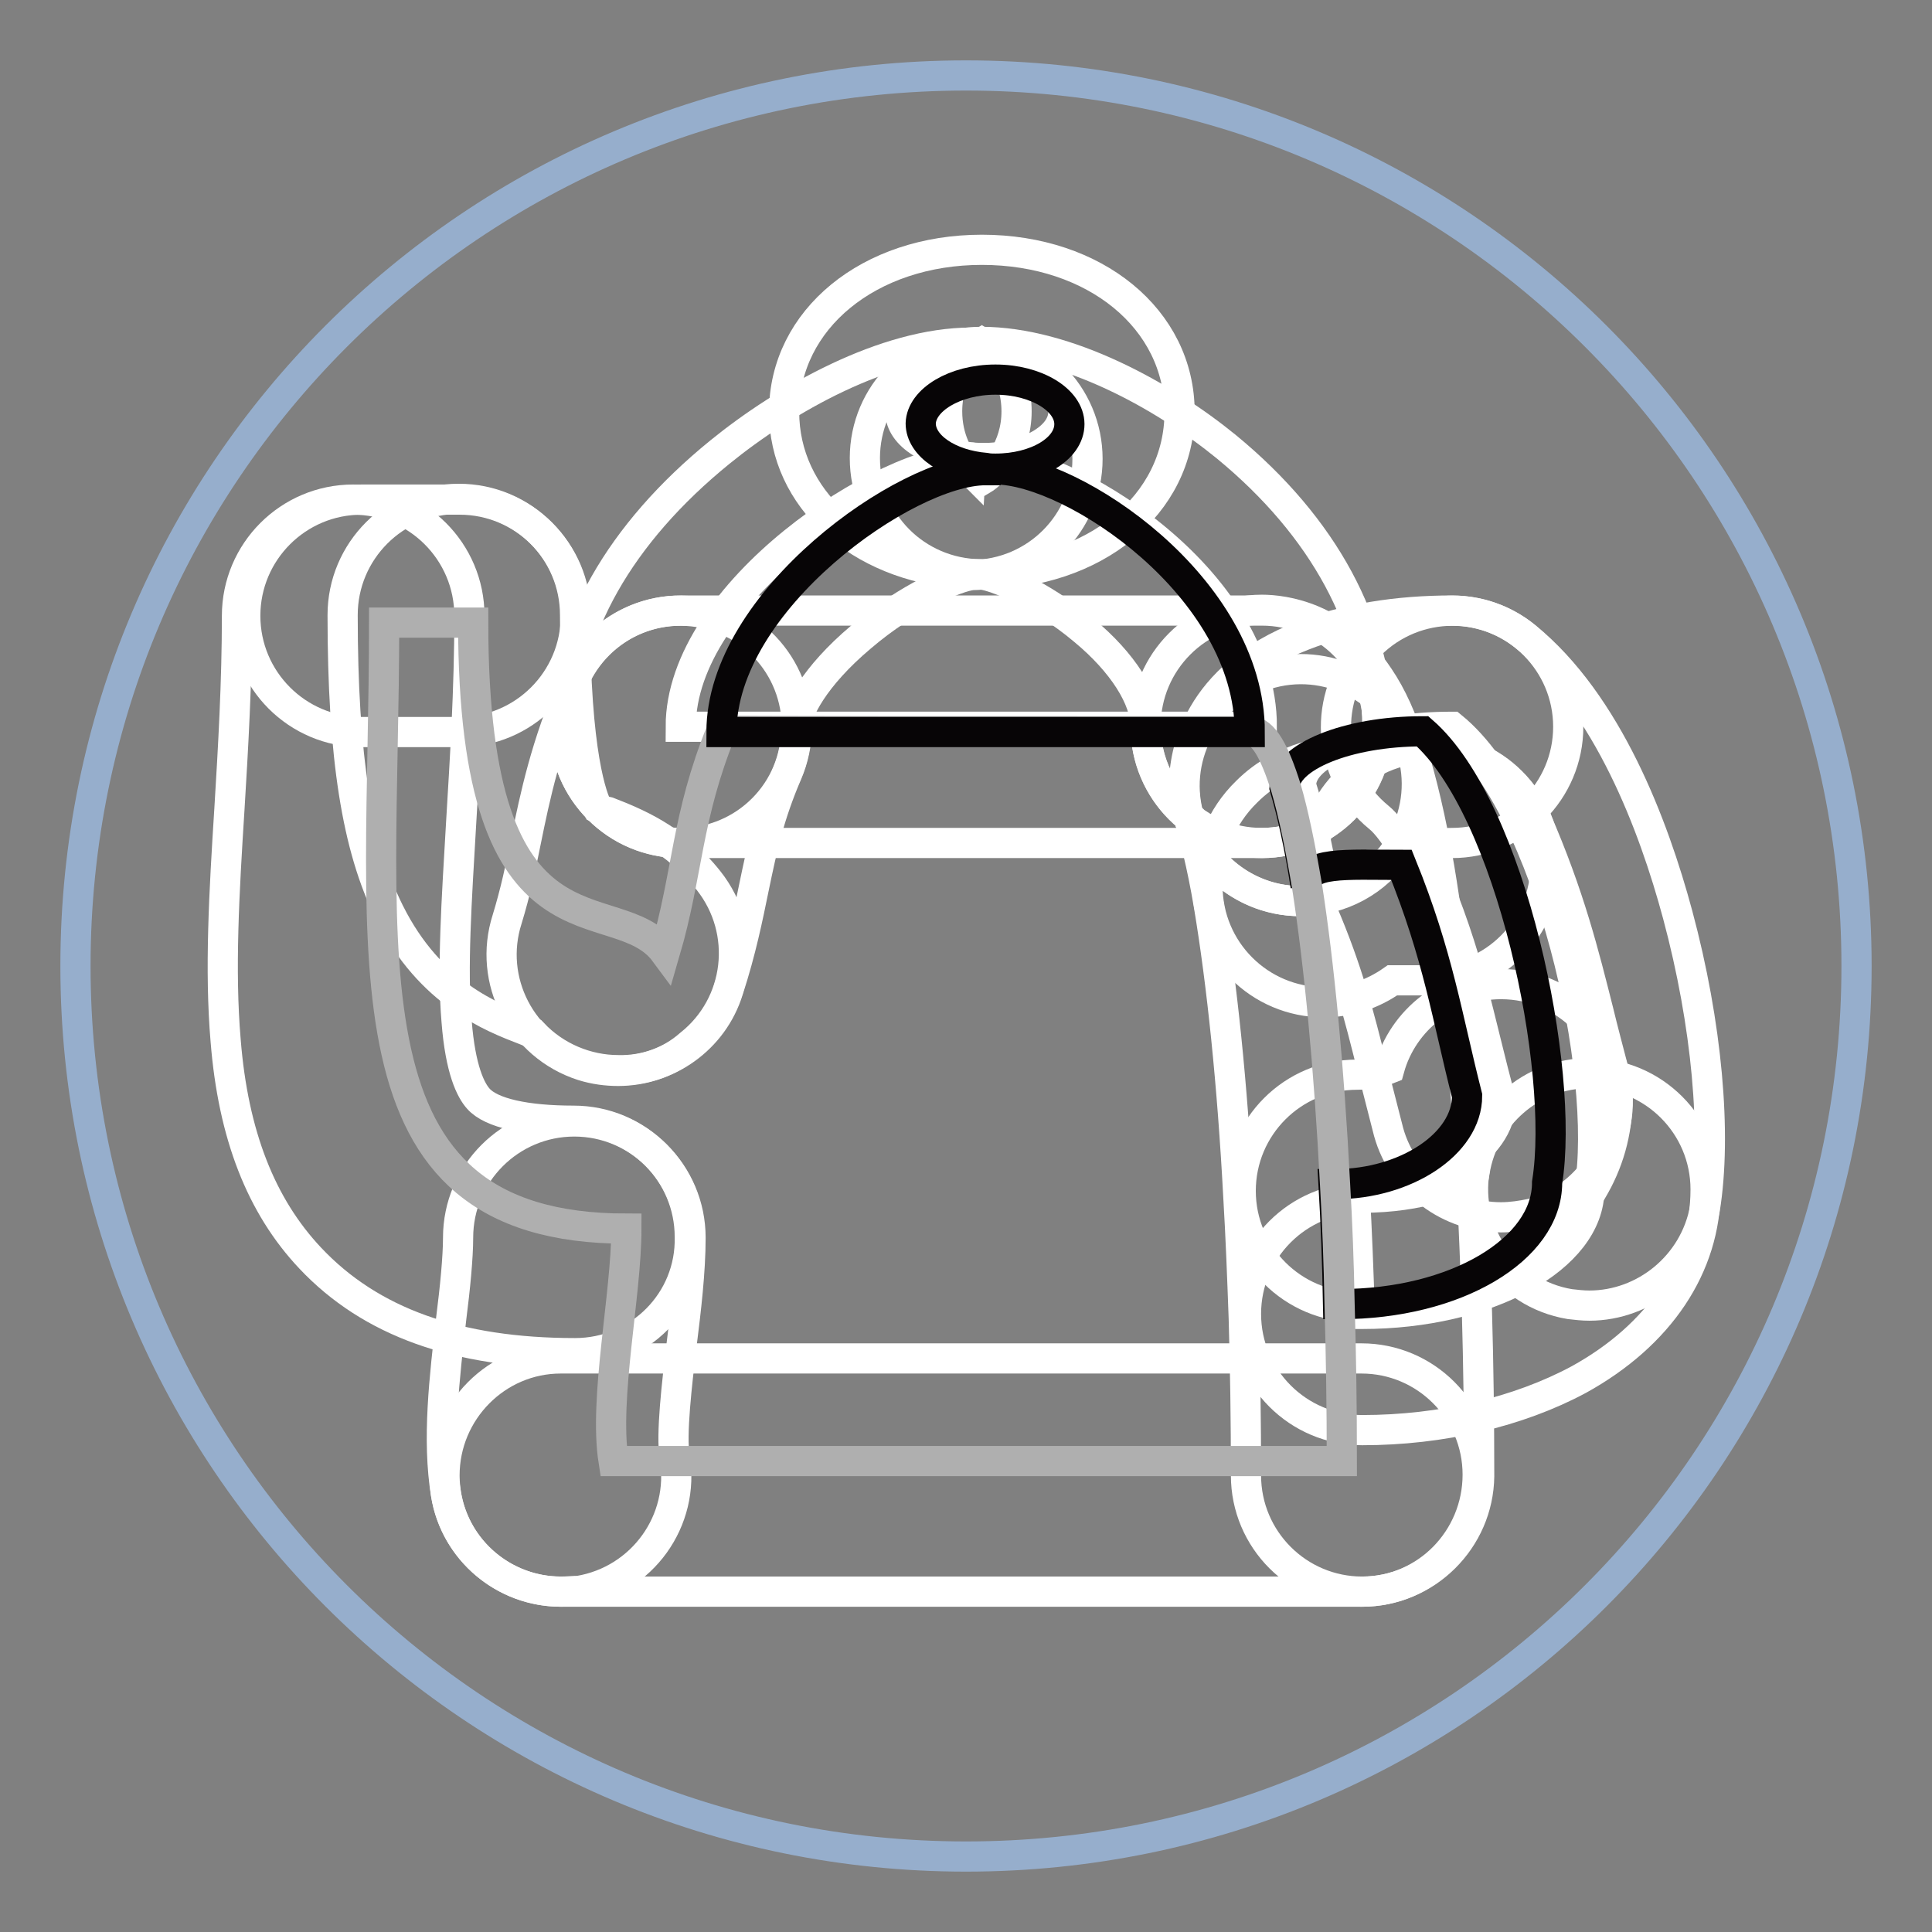 <?xml version="1.0" encoding="utf-8"?>
<!-- Svg Vector Icons : http://www.onlinewebfonts.com/icon -->
<!DOCTYPE svg PUBLIC "-//W3C//DTD SVG 1.1//EN" "http://www.w3.org/Graphics/SVG/1.1/DTD/svg11.dtd">
<svg version="1.1" xmlns="http://www.w3.org/2000/svg" xmlns:xlink="http://www.w3.org/1999/xlink" x="0px" y="0px" viewBox="0 0 256 256" enable-background="new 0 0 256 256" xml:space="preserve">
<rect x="0" y="0" width="256" height="256" fill="#808080" stroke="none"/>
<g> <path stroke-width="4" fill-opacity="0" stroke="#96aecc"  d="M246,128c0,65.2-52.8,118-118,118c-65.2,0-118-52.8-118-118C10,62.8,62.8,10,128,10 C193.2,10,246,62.8,246,128z"/> <path stroke-width="4" fill-opacity="0" stroke="#ffffff"  d="M192.4,96.3c13,10.6,20.8,46,18.2,61.3c0,9.1-13.5,16.5-30.1,16.5l-0.3,0c-0.2-5.6-0.4-11-0.7-16.3l0.3,0 c10.2,0,19.1-5.5,19.1-11.9c-3-10.9-4.1-18.9-9.5-31.3c-8.2,0-13.9-0.5-13.9,2.9c-0.9-5.4-2-9.9-3.1-13.4v0 C172.3,99.7,181.3,96.3,192.4,96.3L192.4,96.3z M130.1,48.5c6,0,10.8,2.7,10.8,6.1c0,3.4-4.8,6.1-10.8,6.1c-0.5,0-0.9,0-1.4-0.1 c-5.3-0.4-9.4-2.9-9.4-6C119.3,51.2,124.1,48.5,130.1,48.5L130.1,48.5z"/> <path stroke-width="4" fill-opacity="0" stroke="#ffffff"  d="M130.1,60.7c11.2,0,37.1,15.9,37.1,35.6h-77c0-17.8,27-35.5,38.5-35.5l0-0.1 C129.1,60.6,129.6,60.7,130.1,60.7L130.1,60.7z"/> <path stroke-width="4" fill-opacity="0" stroke="#ffffff"  d="M90.2,111.7c-8.5,0-15.4-6.9-15.4-15.4c0-12.7,7.3-25.6,20.6-36.4c8.6-7,21.9-14.5,33.3-14.5 c8.5,0,15.4,6.9,15.4,15.4c0,8.5-6.8,15.3-15.3,15.4c-2,0.2-8.5,2.9-14.7,8.2c-6.3,5.3-8.6,10-8.6,11.9 C105.6,104.8,98.7,111.7,90.2,111.7z"/> <path stroke-width="4" fill-opacity="0" stroke="#ffffff"  d="M167.2,111.7h-77c-8.5,0-15.4-6.9-15.4-15.4s6.9-15.4,15.4-15.4h77c8.5,0,15.4,6.9,15.4,15.4 S175.7,111.7,167.2,111.7z"/> <path stroke-width="4" fill-opacity="0" stroke="#ffffff"  d="M167.2,111.7c-8.5,0-15.4-6.9-15.4-15.4c0-3.7-3-8.5-8.2-12.8c-5.7-4.8-11.7-7.2-13.7-7.4 c-8.5-0.1-15.3-6.9-15.3-15.4c0-8.5,6.9-15.4,15.4-15.4c11.4,0,24.3,7.2,32.5,13.9c12.9,10.6,20,23.7,20,37.1 C182.6,104.8,175.7,111.7,167.2,111.7L167.2,111.7z M81.9,141.9c-1.5,0-3.1-0.2-4.7-0.7c-8.1-2.6-12.6-11.3-10-19.4 c1.1-3.6,1.8-6.9,2.5-10.4c1.2-5.9,2.6-12.6,6.3-21.2c3.4-7.8,12.4-11.4,20.3-8c7.8,3.4,11.4,12.4,8,20.3 c-2.4,5.6-3.3,9.8-4.4,15.1c-0.8,3.9-1.7,8.4-3.4,13.6C94.5,137.7,88.4,141.9,81.9,141.9L81.9,141.9z"/> <path stroke-width="4" fill-opacity="0" stroke="#ffffff"  d="M81.9,141.8c-4.1,0-8.3-1.7-11.3-4.9c-0.3-0.1-0.7-0.3-1-0.4c-4.4-1.7-12.6-4.8-18-15.6 c-4.3-8.6-6.2-20.7-6.2-39.4c0-8.5,6.9-15.4,15.4-15.4s15.4,6.9,15.4,15.4c0,18.5,2.3,24.3,3,25.6c0.4,0.2,0.9,0.4,1.4,0.5 c3.3,1.3,8.8,3.4,13.3,9.1c5.3,6.7,4.2,16.4-2.5,21.7C88.8,140.7,85.4,141.9,81.9,141.8z"/> <path stroke-width="4" fill-opacity="0" stroke="#ffffff"  d="M60.9,97h-13c-8.5,0-15.4-6.9-15.4-15.4c0-8.5,6.9-15.4,15.4-15.4h13c8.5,0,15.4,6.9,15.4,15.4 C76.3,90.1,69.4,97,60.9,97z"/> <path stroke-width="4" fill-opacity="0" stroke="#ffffff"  d="M76.2,179.3c-15.6,0-27.1-4.1-35.1-12.6c-6.5-6.9-10.2-16.3-11.2-28.8c-0.8-9.3-0.2-19.7,0.5-30.7 c0.5-8.2,1-16.8,1-25.6c0-8.5,6.9-15.4,15.4-15.4c8.5,0,15.4,6.9,15.4,15.4c0,9.8-0.6,19.2-1.1,27.5c-0.6,10.3-1.2,19.2-0.6,26.2 c0.5,6.5,1.9,9.2,2.9,10.3c1.7,1.9,6.3,2.9,12.6,2.9c8.5,0,15.4,6.9,15.4,15.4C91.6,172.4,84.7,179.3,76.2,179.3z"/> <path stroke-width="4" fill-opacity="0" stroke="#ffffff"  d="M74.3,210.9c-7.4,0-14-5.4-15.2-12.9c-1.2-7.3-0.2-15.5,0.7-23.4c0.5-3.9,0.9-8,0.9-10.6 c0-8.5,6.9-15.4,15.4-15.4c8.5,0,15.4,6.9,15.4,15.4c0,4.5-0.6,9.5-1.2,14.3c-0.6,5-1.4,11.8-0.9,14.8c1.4,8.4-4.3,16.3-12.7,17.7 C76,210.8,75.2,210.9,74.3,210.9z"/> <path stroke-width="4" fill-opacity="0" stroke="#ffffff"  d="M180.5,210.9H74.3c-8.5,0-15.4-6.9-15.4-15.4S65.8,180,74.3,180h106.1c8.5,0,15.4,6.9,15.4,15.4 S189,210.9,180.5,210.9z M172.3,119.4c-6.5,0-12.6-4.2-14.7-10.8c0-0.1-0.1-0.3-0.1-0.4c-3.5-2.8-5.7-7.2-5.7-12 c0-8.5,6.9-15.4,15.4-15.4c2.9,0,10.2,0.9,15.5,8.9c1.7,2.5,3.1,5.6,4.3,9.5c2.6,8.1-1.9,16.8-10,19.4 C175.5,119.2,173.9,119.4,172.3,119.4z"/> <path stroke-width="4" fill-opacity="0" stroke="#ffffff"  d="M180.5,210.9c-8.5,0-15.4-6.9-15.4-15.4c0-7.2-0.1-14.2-0.3-20.9l0,0c-0.2-5.5-0.4-10.8-0.7-15.8 c-0.8-15.2-2.2-28.5-3.9-38.7c-1-6-2-9.4-2.5-11.3c-2.6-8.1,1.9-16.8,10-19.4c8.1-2.6,16.8,1.9,19.4,10c1.3,4.1,2.5,9.2,3.6,15.5 l0,0c1.9,11.3,3.4,25.8,4.3,42.2c0.3,5.3,0.5,10.9,0.7,16.7c0.2,7,0.3,14.3,0.3,21.8C195.9,204,189,210.9,180.5,210.9z"/> <path stroke-width="4" fill-opacity="0" stroke="#ffffff"  d="M172.3,119.4c-8.5,0-15.4-6.9-15.4-15.4v0v0c0-4.1,1.6-14.3,15.8-19.8c5.6-2.2,12.4-3.3,19.7-3.3 c8.5,0,15.4,6.9,15.4,15.4s-6.9,15.4-15.4,15.4c-3.1,0-5.6,0.4-7.2,0.8C182.5,116.7,177.7,119.4,172.3,119.4z"/> <path stroke-width="4" fill-opacity="0" stroke="#ffffff"  d="M210.6,173c-0.9,0-1.7-0.1-2.6-0.2c-8.4-1.4-14-9.4-12.6-17.8c0.8-4.5,0-14.9-2.9-25.8 c-3.5-13.1-7.9-19.4-9.8-20.9c-6.6-5.4-7.6-15.1-2.2-21.7c5.4-6.6,15.1-7.6,21.7-2.2c10.8,8.8,16.9,24.9,20.1,36.8 c3.9,14.5,5.2,29.1,3.6,39C224.5,167.7,217.9,173,210.6,173L210.6,173z"/> <path stroke-width="4" fill-opacity="0" stroke="#ffffff"  d="M180.5,189.5c-8.5,0-15.4-6.9-15.4-15.4c0-8.5,6.9-15.4,15.4-15.4c7.8,0,13-2.2,14.9-3.5 c1.2-7.3,7.5-13,15.2-13c8.5,0,15.4,6.9,15.4,15.4c0,10.2-6.1,19.3-16.8,25.2C201.2,187.1,191,189.5,180.5,189.5z M175.4,132.8 c-8.5,0-15.4-6.9-15.4-15.4c0-4.7,1.8-9.2,5.2-12.5c4.9-4.9,11.2-5.4,13.3-5.6c2.6-0.2,5.3-0.2,8.3-0.2c0.8,0,1.7,0,2.6,0 c8.5,0,15.4,6.9,15.4,15.4c0,8.5-6.9,15.4-15.4,15.4c-1,0-1.9,0-2.8,0c-0.7,0-1.4,0-2.1,0C181.8,131.8,178.7,132.8,175.4,132.8 L175.4,132.8z"/> <path stroke-width="4" fill-opacity="0" stroke="#ffffff"  d="M198.9,161.3c-6.8,0-13-4.5-14.9-11.3c-0.8-3.1-1.5-5.9-2.2-8.6c-1.7-6.8-3.2-12.8-6.6-20.7 c-3.4-7.8,0.2-16.9,8-20.3c7.8-3.4,16.9,0.2,20.3,8c4.5,10.3,6.4,18.1,8.3,25.6c0.6,2.5,1.3,5.1,2,7.8c2.3,8.2-2.6,16.7-10.8,19 C201.6,161.1,200.2,161.3,198.9,161.3z"/> <path stroke-width="4" fill-opacity="0" stroke="#ffffff"  d="M179.8,173.2c-8.5,0-15.4-6.9-15.4-15.4c0-8.5,6.9-15.4,15.4-15.4c1.8,0,3.3-0.4,4.3-0.8 c1.8-6.5,7.8-11.2,14.8-11.2c8.5,0,15.4,6.9,15.4,15.4c0,8.5-4.7,16.4-13,21.5C195.2,171.2,187.6,173.2,179.8,173.2z M130.1,76.1 c-0.6,0-1.6,0-2.7-0.1c-13.6-1-23.5-10-23.5-21.4c0-12.3,11.3-21.5,26.2-21.5c15,0,26.2,9.2,26.2,21.5S145,76.1,130.1,76.1z  M128.6,62.4c0.5,0.6,1.1,1,1.5,1.2c1.7-1,4.6-4.2,4.6-9.1c0-4.9-2.9-8.1-4.6-9.1c-1.7,1-4.6,4.2-4.6,9.1 C125.5,58.1,127,60.8,128.6,62.4l0.1-1.8L128.6,62.4L128.6,62.4z"/> <path stroke-width="4" fill-opacity="0" stroke="#070506"  d="M188.5,96.9c11.8,10.3,18.9,44.9,16.5,59.8c0,8.9-12.2,16.1-27.4,16.1l-0.3,0c-0.1-5.5-0.3-10.8-0.6-15.9 l0.3,0c9.2,0,17.4-5.3,17.4-11.7c-2.7-10.6-3.8-18.5-8.7-30.6c-7.5,0-12.7-0.5-12.7,2.8c-0.8-5.3-1.8-9.7-2.8-13.1v0 C170.3,100.3,178.5,96.9,188.5,96.9L188.5,96.9z"/> <path stroke-width="4" fill-opacity="0" stroke="#afafaf"  d="M165.7,96.9c1.7,0,3.2,2.7,4.7,7.5v0c1,3.4,1.9,7.8,2.8,13.1c1.6,10.3,2.9,23.8,3.7,39.4 c0.3,5.1,0.5,10.4,0.6,15.9c0.2,6.7,0.3,13.7,0.3,20.8H81.3c-1.3-8.3,1.7-22,1.7-30.8c-38.5,0-32.1-35.7-32.1-80.3h11.8 c0,46.7,18.9,34.9,25.4,43.7c3.1-10.6,2.8-17.8,7.5-29.4C95.6,96.9,126.9,96.9,165.7,96.9L165.7,96.9z"/> <path stroke-width="4" fill-opacity="0" stroke="#070506"  d="M131.9,50.3c5.4,0,9.8,2.7,9.8,5.9c0,3.3-4.4,5.9-9.8,5.9c-0.4,0-0.8,0-1.3-0.1c-4.8-0.4-8.6-2.9-8.6-5.9 C122.1,53,126.5,50.3,131.9,50.3z"/> <path stroke-width="4" fill-opacity="0" stroke="#070506"  d="M131.9,62.2c10.2,0,33.7,15.6,33.7,34.8h-70c0-17.4,24.5-34.7,35-34.7l0-0.1 C131.1,62.2,131.5,62.2,131.9,62.2L131.9,62.2z"/></g>
</svg>